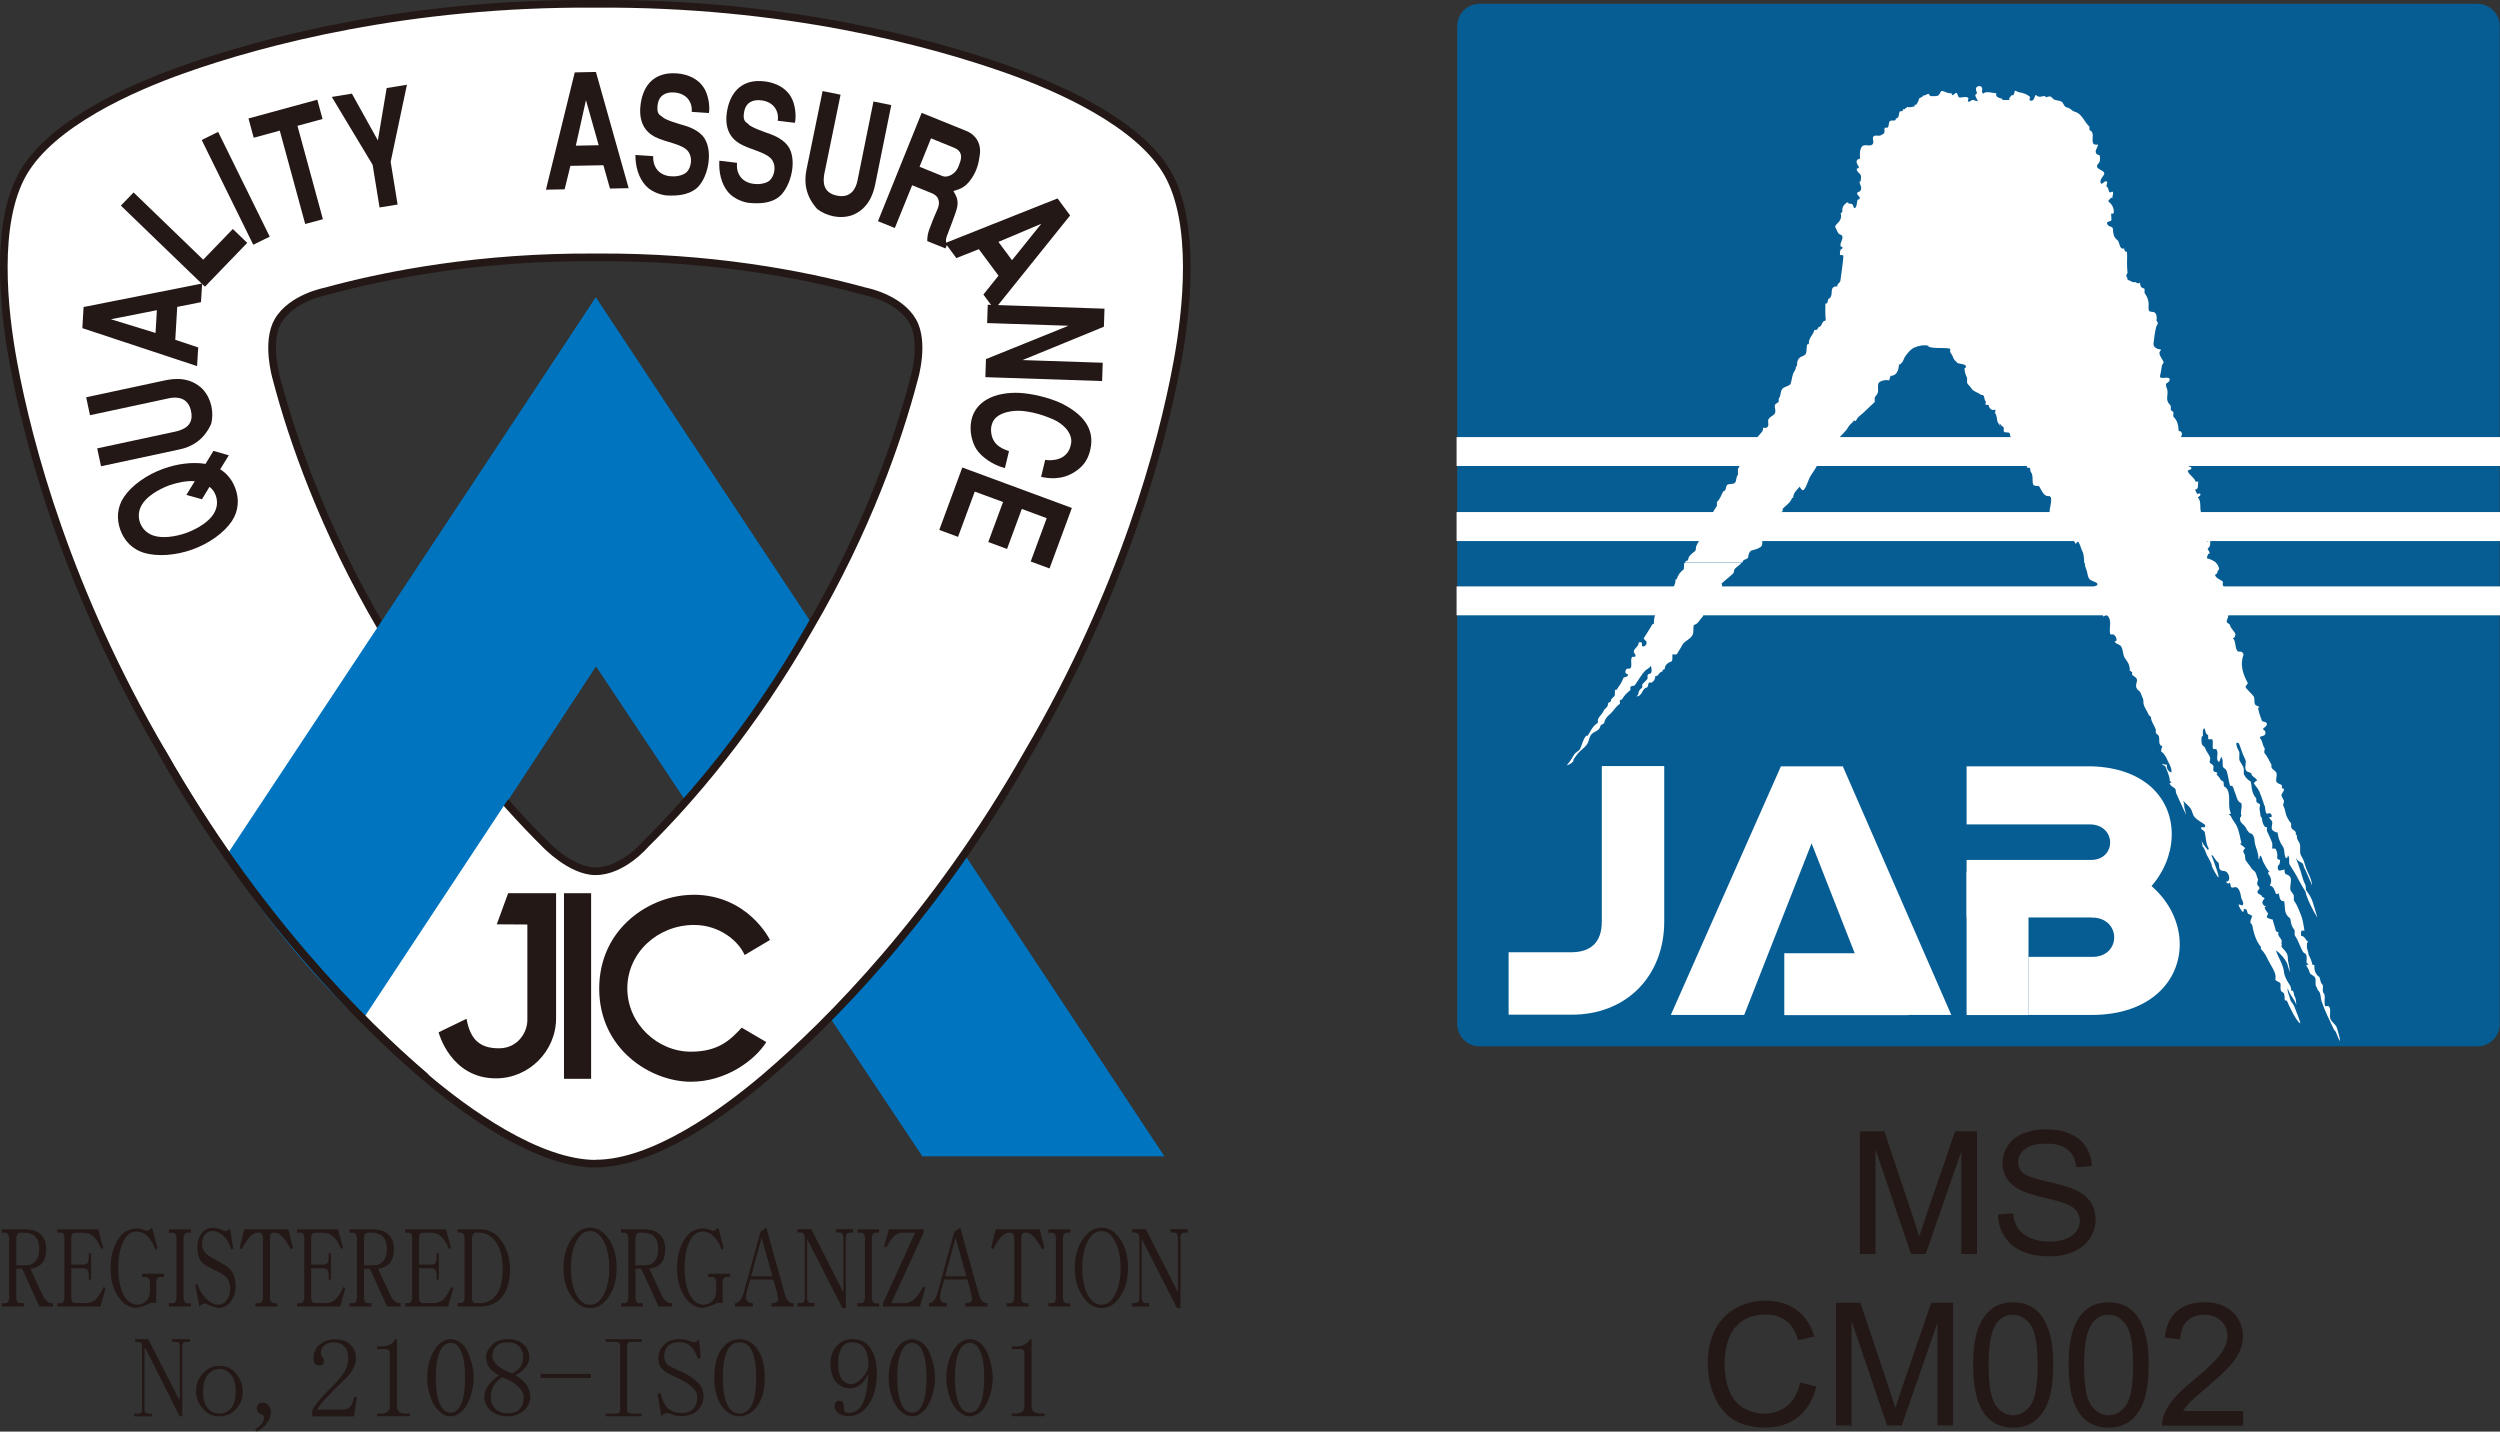 <?xml version="1.0" encoding="UTF-8"?><svg xmlns="http://www.w3.org/2000/svg" viewBox="0 0 281.12 160.98"><rect x="0" y="0" width="281.12" height="160.98" fill="#333333" stroke="none"/><defs><style>.cls-1,.cls-2{fill:#fff;}.cls-3{fill:none;}.cls-3,.cls-2{stroke:#231815;stroke-linecap:round;stroke-linejoin:round;stroke-width:.86px;}.cls-4{fill:#0074be;}.cls-5{fill:#065d94;}.cls-6{fill:#231815;}</style></defs><g><g><g><path class="cls-4" d="m67.01,33.43l-41.61,63.23c4.85,6.96,9.49,12.94,15.38,18.33l26.23-40.07,36.71,55.11h27.22l-63.93-96.59Z"/><g><path class="cls-6" d="m3.6,142.14c-.19.1-.48.14-.88.14h-.88v-3.11c0-.15.04-.28.12-.39.08-.11.19-.17.32-.17h.39c1.16,0,1.74.61,1.74,1.83,0,.85-.28,1.41-.8,1.7Zm2.35,4.4c-.23,0-.4-.03-.48-.1-.29-.15-.53-.47-.75-.95l-1.3-2.83c1.18-.14,1.78-.87,1.78-2.17,0-1.51-.84-2.26-2.5-2.26H.21v.38h.41c.21,0,.35.19.41.56v6.8c-.03.16-.06.3-.12.43-.09.1-.19.14-.29.14H.21v.38h2.47v-.38h-.41c-.13,0-.24-.05-.32-.16-.08-.11-.12-.25-.12-.41v-3.31h.66l1.94,4.25h1.52v-.38Z"/><path class="cls-6" d="m11.87,144.89c-.11.34-.3,1.01-.57,2.03h-4.84v-.38h.37c.11,0,.2-.05.29-.14.06-.12.1-.26.12-.43v-6.8c0-.19-.03-.33-.1-.42-.09-.09-.16-.13-.22-.13h-.47v-.38h4.59l.57,2.08-.22.13c-.49-1.22-1.13-1.83-1.9-1.83h-1.11c-.12,0-.2.05-.26.15-.06.1-.1.23-.1.41v3.02h1.4c.13,0,.27-.05.41-.14.1-.15.15-.32.15-.51v-.62h.26v2.96h-.26v-.57c0-.25-.05-.44-.15-.56-.14-.1-.28-.15-.41-.15h-1.4v3.35c0,.17.04.31.12.41.08.1.18.16.3.16h1.32c.29,0,.61-.12.96-.37.2-.22.4-.48.6-.8.07-.15.19-.37.35-.67l.18.19Z"/><path class="cls-6" d="m18.43,143.59h-.44c-.12,0-.21.05-.29.14-.09.1-.13.24-.13.42v2.35h-.57c-.06.04-.28.13-.65.28-.36.15-.72.24-1.09.29-.73-.03-1.37-.42-1.9-1.17-.61-.86-.92-1.95-.92-3.26s.27-2.32.8-3.21c.51-.86,1.24-1.29,2.19-1.29.22,0,.46.05.7.15.25.09.37.13.38.13.08,0,.28-.12.59-.37l.61,2.3-.22.2c-.2-.57-.46-1.02-.76-1.37-.43-.47-.89-.7-1.37-.7-.58,0-1.05.31-1.39.93-.44.79-.67,1.84-.67,3.15s.22,2.41.67,3.16c.38.65.87.98,1.46.99.38,0,.7-.12.98-.38.27-.26.42-.59.45-.99v-1.17c0-.17-.05-.31-.13-.41-.07-.11-.17-.16-.29-.16h-.47v-.37h2.47v.37Z"/><path class="cls-6" d="m21.46,146.92h-2.47v-.38h.44c.11,0,.2-.05.29-.14.06-.12.11-.26.12-.43v-6.8c-.02-.19-.06-.33-.12-.42-.09-.09-.19-.13-.29-.13h-.44v-.38h2.47v.38h-.41c-.11,0-.2.05-.29.15-.08.09-.12.23-.12.41v6.8c0,.17.04.31.12.41.08.1.18.16.29.16h.41v.38Z"/><path class="cls-6" d="m26.52,144.6c-.03.69-.21,1.27-.57,1.74-.34.46-.79.71-1.33.75-.2-.03-.5-.11-.9-.24-.39-.18-.62-.28-.71-.28-.2,0-.4.13-.58.38l-.47-2.45.23-.19c.13.57.43,1.11.9,1.62.46.51.94.77,1.44.79.28,0,.56-.11.82-.34.34-.35.52-.86.54-1.5-.02-.74-.33-1.29-.96-1.65-.4-.2-1-.51-1.81-.94-.61-.34-.92-1.01-.92-2.02,0-.72.19-1.28.57-1.69.32-.35.71-.52,1.17-.52.31,0,.59.06.86.18.29.13.46.19.53.19.19,0,.36-.1.54-.29l.35,2.26-.2.14c-.13-.47-.34-.89-.63-1.27-.44-.57-.95-.85-1.53-.85-.26,0-.49.09-.7.28-.29.27-.44.68-.44,1.22,0,.59.32,1.06.97,1.42.48.26,1.07.61,1.78,1.04.66.4,1,1.14,1.02,2.21Z"/><path class="cls-6" d="m32.95,140.34l-.25.15c-.66-1.25-1.23-1.88-1.74-1.88h-.18c-.28,0-.42.19-.42.56v6.8c0,.17.04.31.12.41.09.1.19.16.3.16h.4v.38h-2.47v-.38h.45c.11,0,.2-.05.28-.14.06-.12.11-.26.13-.43v-6.8c-.02-.16-.06-.29-.1-.38-.08-.12-.19-.18-.32-.18h-.19c-.55,0-1.14.63-1.78,1.88l-.22-.15.51-2.11h4.95l.53,2.11Z"/><path class="cls-6" d="m38.83,144.89c-.11.34-.3,1.01-.57,2.03h-4.84v-.38h.38c.1,0,.2-.05.29-.14.06-.12.1-.26.12-.43v-6.8c0-.19-.03-.33-.1-.42-.09-.09-.16-.13-.22-.13h-.48v-.38h4.59l.57,2.08-.22.13c-.49-1.22-1.13-1.83-1.9-1.83h-1.11c-.11,0-.2.05-.25.15-.07.1-.1.23-.1.41v3.02h1.4c.14,0,.28-.05.41-.14.1-.15.16-.32.16-.51v-.62h.26v2.96h-.26v-.57c0-.25-.05-.44-.16-.56-.14-.1-.28-.15-.41-.15h-1.4v3.35c0,.17.04.31.12.41.08.1.18.16.3.16h1.32c.29,0,.61-.12.96-.37.2-.22.4-.48.6-.8.07-.15.19-.37.35-.67l.19.19Z"/><path class="cls-6" d="m42.7,142.14c-.19.1-.48.14-.88.14h-.89v-3.11c0-.15.04-.28.12-.39.08-.11.19-.17.32-.17h.39c1.16,0,1.74.61,1.74,1.83,0,.85-.27,1.41-.8,1.7Zm2.35,4.4c-.24,0-.4-.03-.48-.1-.29-.15-.54-.47-.75-.95l-1.31-2.83c1.18-.14,1.78-.87,1.78-2.17,0-1.51-.84-2.26-2.51-2.26h-2.47v.38h.41c.21,0,.35.19.41.56v6.8c-.03.16-.06.3-.12.43-.09.1-.18.14-.29.14h-.41v.38h2.47v-.38h-.41c-.13,0-.23-.05-.32-.16-.08-.11-.12-.25-.12-.41v-3.31h.66l1.94,4.25h1.53v-.38Z"/><path class="cls-6" d="m50.96,144.89c-.1.34-.3,1.01-.57,2.03h-4.84v-.38h.38c.1,0,.2-.05.29-.14.06-.12.1-.26.12-.43v-6.8c0-.19-.03-.33-.1-.42-.09-.09-.16-.13-.22-.13h-.47v-.38h4.59l.57,2.08-.22.13c-.49-1.22-1.13-1.83-1.9-1.83h-1.11c-.11,0-.2.05-.26.15-.06.1-.1.23-.1.41v3.02h1.4c.14,0,.27-.05.41-.14.1-.15.16-.32.16-.51v-.62h.26v2.96h-.26v-.57c0-.25-.05-.44-.16-.56-.14-.1-.28-.15-.41-.15h-1.4v3.35c0,.17.04.31.12.41.08.1.18.16.3.16h1.32c.29,0,.61-.12.96-.37.2-.22.4-.48.6-.8.07-.15.19-.37.35-.67l.18.19Z"/><path class="cls-6" d="m55.36,146.07c-.4.31-.85.47-1.37.47h-.51c-.11,0-.21-.05-.29-.16-.08-.1-.12-.24-.12-.41v-6.7c0-.18.04-.33.11-.46.08-.13.18-.2.3-.2h.51c.44,0,.86.17,1.27.51.85.7,1.27,1.9,1.27,3.59s-.39,2.73-1.17,3.36Zm1.11-6.42c-.63-.95-1.46-1.42-2.48-1.42h-2.53v.38h.37c.1,0,.2.06.29.18.08.12.12.28.12.47v6.7c0,.16-.04.3-.12.43-.1.1-.2.14-.29.14h-.37v.38h2.53c1.11,0,1.95-.39,2.54-1.18.55-.73.82-1.72.82-2.98,0-1.19-.29-2.22-.88-3.11Z"/><path class="cls-6" d="m67.99,145.36c-.4.9-.94,1.36-1.62,1.36s-1.19-.4-1.6-1.19c-.38-.76-.57-1.75-.57-2.97,0-1.1.17-2.03.52-2.79.4-.9.94-1.34,1.65-1.34.63,0,1.15.41,1.55,1.22.4.82.59,1.79.59,2.92s-.17,2-.52,2.8Zm.49-6c-.57-.87-1.28-1.31-2.11-1.31s-1.54.44-2.13,1.32c-.59.88-.88,1.94-.88,3.19s.29,2.33.88,3.21c.59.88,1.3,1.32,2.13,1.32s1.53-.44,2.11-1.31c.57-.87.86-1.94.86-3.22s-.29-2.34-.86-3.21Z"/><path class="cls-6" d="m73.21,142.14c-.19.1-.48.14-.88.14h-.88v-3.11c0-.15.04-.28.12-.39.08-.11.18-.17.31-.17h.39c1.16,0,1.74.61,1.74,1.83,0,.85-.27,1.41-.8,1.7Zm2.35,4.4c-.24,0-.4-.03-.48-.1-.29-.15-.53-.47-.75-.95l-1.31-2.83c1.19-.14,1.78-.87,1.78-2.17,0-1.51-.83-2.26-2.5-2.26h-2.47v.38h.41c.21,0,.35.19.41.56v6.8c-.02.16-.06.3-.12.43-.09.1-.19.14-.29.14h-.41v.38h2.47v-.38h-.41c-.13,0-.24-.05-.31-.16-.08-.11-.12-.25-.12-.41v-3.31h.65l1.94,4.25h1.53v-.38Z"/><path class="cls-6" d="m82.12,143.59h-.43c-.12,0-.21.05-.3.14-.09.1-.13.24-.13.42v2.35h-.57c-.06.04-.28.13-.65.28-.36.15-.72.24-1.09.29-.73-.03-1.37-.42-1.9-1.17-.61-.86-.92-1.95-.92-3.26s.27-2.32.8-3.21c.51-.86,1.24-1.29,2.19-1.29.23,0,.46.05.7.15.24.09.37.13.37.13.08,0,.28-.12.59-.37l.6,2.3-.22.2c-.2-.57-.45-1.02-.76-1.37-.43-.47-.88-.7-1.37-.7-.58,0-1.05.31-1.39.93-.44.79-.66,1.84-.66,3.15s.22,2.41.66,3.16c.38.65.87.98,1.46.99.38,0,.71-.12.98-.38.27-.26.42-.59.45-.99v-1.17c0-.17-.04-.31-.13-.41-.07-.11-.17-.16-.29-.16h-.47v-.37h2.47v.37Z"/><path class="cls-6" d="m84.46,143.51l1.18-4.33,1.22,4.33h-2.4Zm4.78,3.03h-.07c-.42,0-.72-.33-.91-.99l-2.09-7.5-.66.47-1.88,6.84c-.1.37-.25.67-.44.9-.16.19-.34.28-.54.28v.38h2v-.38c-.5-.02-.75-.24-.75-.66,0-.27.04-.54.12-.81l.35-1.19h2.59l.33,1.15c.11.41.18.75.22,1.03-.02.32-.24.47-.67.47h-.1v.38h2.51v-.38Z"/><path class="cls-6" d="m95.93,138.61h-.41c-.15,0-.26.06-.32.18-.06.09-.09.21-.09.38v7.92h-.39l-3.96-7.78v6.65c0,.16.04.3.12.41.08.1.18.16.29.16h.41v.38h-1.9v-.38h.41c.09,0,.18-.05.29-.14.08-.12.12-.26.12-.43v-6.8c0-.14-.03-.27-.1-.38-.09-.12-.2-.18-.31-.18h-.41v-.38h1.55l3.61,7.11v-6.17c-.02-.14-.04-.27-.08-.38-.09-.12-.21-.18-.35-.18h-.41v-.38h1.94v.38Z"/><path class="cls-6" d="m98.86,146.92h-2.44v-.38h.43c.11,0,.2-.05.29-.14.06-.12.1-.26.12-.43v-6.8c-.02-.19-.05-.33-.12-.42-.09-.09-.18-.13-.29-.13h-.43v-.38h2.44v.38h-.41c-.11,0-.2.05-.29.15-.08.09-.12.23-.12.41v6.8c0,.17.04.31.12.41.08.1.17.16.29.16h.41v.38Z"/><path class="cls-6" d="m104.05,144.8l-.61,2.12h-4.14v-.38l3.6-7.93h-1.39c-.44,0-.83.2-1.17.6-.18.19-.41.55-.69,1.09l-.23-.19.54-1.88h3.9v.39l-3.64,7.92h1.49c.8,0,1.5-.63,2.09-1.88l.25.13Z"/><path class="cls-6" d="m106.27,143.51l1.18-4.33,1.22,4.33h-2.4Zm4.78,3.03h-.07c-.42,0-.72-.33-.91-.99l-2.09-7.5-.67.47-1.88,6.84c-.1.37-.25.67-.43.9-.16.19-.34.28-.54.28v.38h2v-.38c-.5-.02-.75-.24-.75-.66,0-.27.04-.54.12-.81l.35-1.19h2.59l.33,1.15c.11.41.18.75.22,1.03-.02.32-.24.47-.67.47h-.1v.38h2.5v-.38Z"/><path class="cls-6" d="m117.43,140.34l-.25.15c-.65-1.25-1.24-1.88-1.74-1.88h-.18c-.28,0-.42.19-.42.56v6.8c0,.17.04.31.12.41.09.1.19.16.3.16h.4v.38h-2.47v-.38h.45c.11,0,.2-.05.28-.14.06-.12.11-.26.13-.43v-6.8c-.02-.16-.06-.29-.1-.38-.08-.12-.19-.18-.31-.18h-.19c-.55,0-1.14.63-1.78,1.88l-.22-.15.51-2.11h4.95l.53,2.11Z"/><path class="cls-6" d="m120.35,146.92h-2.47v-.38h.44c.1,0,.2-.05.29-.14.06-.12.11-.26.12-.43v-6.8c-.01-.19-.05-.33-.12-.42-.09-.09-.19-.13-.29-.13h-.44v-.38h2.47v.38h-.41c-.1,0-.2.05-.29.15-.08.09-.12.23-.12.41v6.8c0,.17.04.31.12.41.08.1.17.16.29.16h.41v.38Z"/><path class="cls-6" d="m125.49,145.36c-.4.9-.94,1.36-1.62,1.36s-1.19-.4-1.6-1.19c-.38-.76-.57-1.75-.57-2.97,0-1.1.17-2.03.52-2.79.4-.9.95-1.34,1.65-1.34.63,0,1.14.41,1.55,1.22.4.82.59,1.79.59,2.92s-.17,2-.52,2.8Zm.49-6c-.58-.87-1.28-1.31-2.11-1.31s-1.54.44-2.13,1.32c-.59.88-.89,1.94-.89,3.19s.3,2.33.89,3.21c.59.88,1.3,1.32,2.13,1.32s1.53-.44,2.11-1.31c.57-.87.86-1.94.86-3.22s-.29-2.34-.86-3.21Z"/><path class="cls-6" d="m133.56,138.61h-.41c-.15,0-.26.06-.33.18-.06.09-.08.21-.08.38v7.92h-.39l-3.96-7.78v6.65c0,.16.04.3.12.41.08.1.18.16.29.16h.41v.38h-1.91v-.38h.41c.09,0,.18-.05.29-.14.08-.12.12-.26.12-.43v-6.8c0-.14-.03-.27-.1-.38-.1-.12-.2-.18-.31-.18h-.41v-.38h1.55l3.61,7.11v-6.17c-.02-.14-.04-.27-.08-.38-.09-.12-.21-.18-.35-.18h-.41v-.38h1.94v.38Z"/></g><path class="cls-2" d="m67,130.86c-6.48,0-14.54-5.8-19.15-9.72-7.2-6.14-19.19-18.17-29.58-36.48C7.61,66.5,3.22,50.08,1.5,40.77c-1.1-5.95-2.13-15.71,1.11-21.32,3.24-5.61,12.23-9.59,17.93-11.61C29.46,4.66,45.91.28,66.96.43c21.05-.15,37.45,4.23,46.38,7.4,5.7,2.02,14.69,6,17.93,11.61,3.24,5.61,2.21,15.37,1.11,21.32-1.71,9.31-6.11,25.72-16.77,43.88-10.39,18.31-22.34,30.34-29.54,36.48-4.6,3.93-12.58,9.72-19.07,9.72Zm-.03-101.92h0c-12.83-.09-23.4,1.91-30.33,3.82,0,0-3.86.71-5.38,3.34-1.37,2.38-.2,6.37-.2,6.37,1.81,6.96,5.36,17.11,11.84,28.15h0c6.32,11.14,13.33,19.29,18.45,24.34,0,0,2.86,3.01,5.61,3.01,3.04,0,5.58-2.99,5.58-2.99,5.12-5.05,12.14-13.2,18.48-24.36h0c6.47-11.05,9.99-21.2,11.8-28.15,0,0,1.18-3.99-.2-6.37-1.52-2.63-5.35-3.34-5.35-3.34-6.92-1.91-17.48-3.92-30.31-3.82h0Z"/><path class="cls-4" d="m67.01,33.43l-41.48,62.68c4.84,6.97,10.63,13.62,15.29,18.49l26.19-39.68v-41.49Z"/><g><path class="cls-6" d="m55.78,121.26c3.68,0,6.75-3.04,6.75-6.76v-14.06h-5.39l-1.28,3.5,3.44.02v10.76c0,1.36-1.07,3.16-3.19,3.16s-3.22-.94-3.65-3.32l-3.14,1.52s1.32,5.18,6.45,5.18Z"/><rect class="cls-6" x="63.42" y="100.44" width="3.05" height="20.87"/><path class="cls-6" d="m77.95,100.62c-4.78,0-10.57,3.7-10.57,10.55s5.82,10.47,10.31,10.47c3.96,0,7.21-2.43,8.48-4.46l-2.77-1.62c-1.28,1.39-2.63,2.7-5.72,2.7-3.74,0-7.14-3.13-7.14-7.12s3.4-7.13,7.51-7.13c2.86,0,5,1.81,5.68,3.38l2.85-1.69s-2.43-5.09-8.64-5.09Z"/></g><path class="cls-6" d="m23.56,54.74c.34.26.56.6.7.97.22.62.21,1.33-.21,2.03-.52.89-1.75,1.68-3.08,2.18-1.34.47-2.79.64-3.76.29-.77-.28-1.23-.81-1.46-1.43-.22-.62-.21-1.33.21-2.03.52-.89,1.75-1.68,3.08-2.18.97-.33,1.99-.53,2.86-.46l-.94,1.54,1.75.49.85-1.4Zm-.47-2.58c-1.4-.23-3.13-.03-4.72.55-1.87.67-3.54,1.86-4.43,3.17-.79,1.17-.84,2.5-.41,3.7.43,1.2,1.32,2.18,2.67,2.59,1.52.44,3.57.29,5.43-.38,1.87-.67,3.54-1.86,4.43-3.17.78-1.17.85-2.49.41-3.69-.32-.88-.88-1.64-1.71-2.16l.97-1.57-1.73-.5-.9,1.48Z"/><path class="cls-6" d="m9.7,44.67l8.86-1.9c1.13-.24,2.86-.39,4.25,1.01.48.53.81,1.2.96,1.89.15.69.13,1.39-.02,1.98-.83,1.88-2.26,2.61-3.53,2.88l-8.86,1.9-.43-2.01,8.89-1.91c.8-.2,2.02-.66,1.66-2.29-.34-1.6-1.65-1.61-2.46-1.44l-8.9,1.91-.43-2.01Z"/><path class="cls-6" d="m12.47,35.9l5.17-1.02-.15,2.56-5.02-1.54Zm-3.07-1.37l-.14,2.37,12.9,4.27.13-2.1-2.58-.86.22-3.7,2.67-.53.13-2.1-13.31,2.64Z"/><path class="cls-6" d="m15.02,21.64l7.83,7.56,3.33-3.45,1.62,1.56-4.76,4.93-9.45-9.12,1.43-1.48Z"/><path class="cls-6" d="m30.33,26.61l-1.85.91-5.8-11.78,1.85-.91,5.8,11.78Z"/><path class="cls-6" d="m35.68,11.21l.59,2.17-2.82.77,2.86,10.5-1.99.54-2.86-10.5-2.93.8-.59-2.17,7.74-2.11Z"/><path class="cls-6" d="m45.76,9.52l-1.83,8.68.78,4.8-2.03.33-.78-4.8-4.59-7.63,2.26-.37,2.92,5.26.99-5.89,2.28-.37Z"/><path class="cls-6" d="m65.89,11.26l1.43,5.07-2.57.05,1.14-5.12Zm1.12-3.17l-2.38.05-3.24,13.19,2.1-.04.65-2.64,3.71-.07.74,2.62,2.1-.04-3.68-13.07Z"/><path class="cls-6" d="m77.78,12.6c.1-1.06-.51-2.07-1.92-2.2-1-.08-1.77.32-1.91,1.39-.11.9.11,1.09.54,1.35.21.34,2.08.86,2.46.97.54.16,1.7.56,2.27,1.45,1.05,1.66.31,4.73-1.01,5.71-.9.66-2.07.77-3.19.71-.51-.01-1.7-.33-2.39-1.08-.84-.9-1.19-2.23-1.18-3.47l2,.13c-.02.34.02.88.34,1.38.41.64,1.14.89,1.83.89.69.03,1.35-.2,1.63-.51.47-.51.64-1.53.19-2.21-.6-.94-2.57-1.07-3.82-1.73-1.05-.56-1.88-1.64-1.57-3.75.3-2.07,1.55-3.54,3.99-3.38.53.03,2.39.21,3.26,1.89.46.91.52,2.15.41,2.57l-1.93-.13Z"/><path class="cls-6" d="m87.46,13.59c.15-1.05-.4-2.1-1.8-2.3-.99-.14-1.79.22-1.98,1.28-.16.89.05,1.09.47,1.38.19.35,2.03.97,2.4,1.1.53.19,1.66.66,2.19,1.57.95,1.71.05,4.74-1.32,5.65-.93.61-2.11.65-3.22.54-.5-.04-1.68-.42-2.33-1.21-.79-.95-1.06-2.29-.98-3.53l1.99.24c-.04.34-.03.89.26,1.39.38.66,1.09.95,1.78.99.68.06,1.36-.13,1.65-.42.5-.48.72-1.49.31-2.19-.55-.97-2.51-1.21-3.72-1.94-1.02-.61-1.78-1.74-1.37-3.83.41-2.05,1.74-3.46,4.17-3.16.53.06,2.38.34,3.15,2.07.41.94.4,2.17.27,2.59l-1.92-.23Z"/><path class="cls-6" d="m100.22,11.83l-1.8,8.88c-.23,1.13-.78,2.78-2.6,3.49-.68.23-1.43.26-2.11.12s-1.33-.44-1.81-.81c-1.38-1.52-1.48-3.12-1.22-4.39l1.82-8.88,2.02.41-1.83,8.91c-.14.82-.21,2.11,1.43,2.44,1.6.33,2.14-.87,2.3-1.68l1.8-8.91,2,.41Z"/><path class="cls-6" d="m104.7,15.56l2.58,1.05c.85.35.96.97.6,1.84-.37,1.25-1.42,1.54-1.87,1.36l-2.61-1.06,1.29-3.19Zm-5.98,9.31l1.9.77,1.95-4.81,2.24.91c.66.27.96.85.65,1.68-.39.87-.78,1.84-.99,2.45-.14.41-.21.81-.2,1.24l2.05.83.18-.45c-.13-.25-.23-.46.05-1.15.24-.62.86-2.24,1.01-2.76.35-1.14-.15-1.69-.35-2.1.82-.23,1.38-.45,2.04-1.41.66-.96.82-1.9.9-2.49.27-1.43-.45-2.38-1.35-2.8l-5.16-2.09-4.91,12.17Z"/><path class="cls-6" d="m117.1,25.15l-3.3,4.11-1.53-2.06,4.83-2.04Zm3.23-.93l-1.41-1.91-12.63,5.02,1.25,1.69,2.53-1,2.21,2.98-1.7,2.12,1.25,1.69,8.5-10.58Z"/><path class="cls-6" d="m124.13,36.74l-9.15,3.75,9.02.3-.07,2.06-13.13-.44.07-2.03,9.28-3.75-9.15-.3.07-2.06,13.13.44-.07,2.03Z"/><path class="cls-6" d="m112.97,52.63c-1.29-.33-2.63-1.24-3.2-2.16-.45-.72-.79-1.96-.55-3.17.44-2.18,2.62-3.25,5.45-3.12.62.04,1.44.15,2.29.36.86.21,1.72.49,2.4.82,2.25,1.12,3.84,2.74,3.23,5.26-.17.69-.51,1.64-1.63,2.37-1.58,1.1-3.24.77-3.89.63l.46-1.91c.73.12,2.64.1,2.92-1.89.13-.93-.56-1.84-1.56-2.43-.42-.24-1.23-.58-2.13-.84-.9-.25-1.9-.42-2.75-.34-1,.1-1.67.4-2.09.82-.2.22-.33.46-.4.74-.08.26-.1.57-.06.88.17,1.51,1.45,1.87,2,2.08l-.46,1.91Z"/><path class="cls-6" d="m118.01,63.92l-2.11-.78,1.8-4.87-2.8-1.04-1.66,4.5-2.11-.78,1.66-4.5-3.18-1.17-1.88,5.09-2.11-.78,2.59-7.02,12.32,4.55-2.51,6.8Z"/></g><path class="cls-3" d="m47.79,121.04c-7.21-6.14-19.19-18.17-29.59-36.48"/></g><g><path class="cls-6" d="m20.11,157.33h.1v-6.03c0-.27-.15-.41-.46-.41h-.41v-.3h2.03v.3h-.41c-.3,0-.46.14-.46.41v7.96h-.3l-3.85-7.65h-.1v6.94c0,.27.15.41.46.41h.41v.3h-2.03v-.3h.41c.3,0,.46-.13.46-.41v-7.25c0-.27-.15-.41-.46-.41h-.3v-.3h1.47l3.45,6.74Z"/><path class="cls-6" d="m26.34,154.24c.64.64.96,1.37.96,2.18,0,.88-.3,1.61-.91,2.18-.44.44-1.01.66-1.72.66s-1.23-.22-1.67-.66c-.64-.61-.96-1.33-.96-2.18s.3-1.52.91-2.13c.47-.47,1.05-.71,1.72-.71s1.23.22,1.67.66Zm-2.84.2c-.44.41-.66,1.08-.66,2.03s.22,1.62.66,2.03c.3.3.69.46,1.17.46s.86-.15,1.17-.46c.44-.41.66-1.08.66-2.03s-.22-1.62-.66-2.03c-.34-.34-.73-.51-1.17-.51s-.83.17-1.17.51Z"/><path class="cls-6" d="m28.88,158.34c0-.17.07-.32.2-.46.1-.1.27-.15.51-.15.2,0,.39.08.56.25.2.2.3.46.3.76,0,.61-.24,1.15-.71,1.62-.24.24-.52.44-.86.61l-.2-.25c.68-.41,1.01-.85,1.01-1.32,0-.17-.1-.29-.3-.35-.34-.13-.51-.37-.51-.71Z"/><path class="cls-6" d="m39.17,152.82c0-.68-.17-1.17-.51-1.47-.27-.27-.64-.41-1.11-.41s-.86.14-1.17.41c-.2.2-.3.46-.3.76,0,.2.07.37.2.51.1.1.15.24.15.41,0,.34-.17.51-.51.51-.2,0-.35-.05-.46-.15-.14-.13-.2-.34-.2-.61,0-.61.18-1.1.56-1.47.51-.47,1.11-.71,1.82-.71.78,0,1.37.2,1.77.61s.61.91.61,1.52c0,.78-.39,1.54-1.17,2.28-1.96,1.89-3.02,3.06-3.19,3.5h2.99c.61,0,1-.47,1.17-1.42h.3l-.3,2.18h-4.71v-.66c.3-.64,1.1-1.59,2.38-2.84,1.11-1.08,1.67-2.06,1.67-2.94Z"/><path class="cls-6" d="m44.64,150.59v7.55c0,.54.32.81.96.81h.51v.3h-3.7v-.3h.46c.64,0,.96-.27.96-.81v-5.98c0-.3-.17-.46-.51-.46h-.91v-.3h.46c.78,0,1.3-.27,1.57-.81h.2Z"/><path class="cls-6" d="m52.8,157.33c-.24.61-.51,1.05-.81,1.32-.41.41-.85.61-1.32.61s-.91-.2-1.32-.61c-.34-.3-.63-.74-.86-1.32-.3-.78-.46-1.59-.46-2.43s.15-1.64.46-2.38c.24-.57.52-1.03.86-1.37.41-.37.84-.56,1.32-.56s.91.19,1.32.56c.34.34.61.79.81,1.37.3.85.46,1.64.46,2.38,0,.81-.15,1.62-.46,2.43Zm-1.37-6.03c-.24-.2-.49-.3-.76-.3s-.52.1-.76.3c-.61.61-.91,1.81-.91,3.6s.3,3.04.91,3.65c.24.2.49.3.76.3s.52-.1.76-.3c.57-.57.86-1.79.86-3.65s-.29-3.02-.86-3.6Z"/><path class="cls-6" d="m59.64,157.03c0,.58-.22,1.08-.66,1.52-.51.47-1.15.71-1.93.71s-1.4-.22-1.88-.66c-.47-.44-.71-.93-.71-1.47,0-.91.56-1.74,1.67-2.48-.98-.51-1.47-1.18-1.47-2.03,0-.51.24-.98.71-1.42.41-.41,1-.61,1.77-.61s1.35.22,1.82.66c.37.37.56.83.56,1.37,0,.78-.52,1.45-1.57,2.03,1.11.64,1.67,1.44,1.67,2.38Zm-4.46.1c0,.54.18.98.56,1.32.3.3.74.46,1.32.46.61,0,1.05-.13,1.32-.41.34-.3.51-.78.51-1.42,0-.37-.19-.74-.56-1.11-.44-.44-1.06-.81-1.88-1.11-.85.58-1.27,1.34-1.27,2.28Zm3.65-4.46c0-.57-.17-1.01-.51-1.32-.27-.27-.66-.41-1.17-.41-.61,0-1.05.14-1.32.41-.3.3-.46.71-.46,1.22,0,.3.18.63.56.96.37.34.93.64,1.67.91.81-.41,1.22-1,1.22-1.77Z"/><path class="cls-6" d="m60.81,154.95v-.46h5.63v.46h-5.63Z"/><path class="cls-6" d="m68.1,150.89v-.3h4.05v.3h-1.17c-.3,0-.46.14-.46.41v7.25c0,.27.15.41.46.41h1.17v.3h-4.05v-.3h1.17c.3,0,.46-.13.46-.41v-7.25c0-.27-.15-.41-.46-.41h-1.17Z"/><path class="cls-6" d="m77.94,156.11c-.47-.47-1.06-.86-1.77-1.17s-1.23-.59-1.57-.86c-.37-.3-.56-.76-.56-1.37,0-.57.22-1.08.66-1.52.41-.41,1-.61,1.77-.61.37,0,.71.07,1.01.2.24.1.44.15.61.15s.34-.12.51-.35l.2,2.08-.3.15c-.27-.71-.54-1.18-.81-1.42-.34-.3-.78-.46-1.32-.46s-.93.12-1.17.35c-.34.3-.51.71-.51,1.22,0,.47.17.83.51,1.06.17.1.62.32,1.37.66.84.37,1.5.81,1.98,1.32.37.41.56.9.56,1.47,0,.61-.22,1.13-.66,1.57s-1.05.66-1.82.66c-.41,0-.76-.07-1.06-.2-.24-.1-.42-.15-.56-.15-.2,0-.42.12-.66.35l-.41-2.48.3-.15c.27.91.54,1.49.81,1.72.41.37.95.56,1.62.56.54,0,.95-.13,1.22-.41.34-.3.51-.79.51-1.47,0-.3-.15-.61-.46-.91Z"/><path class="cls-6" d="m84.68,151.15c.88.78,1.32,2.03,1.32,3.75s-.44,2.97-1.32,3.75c-.47.41-.98.61-1.52.61s-1.05-.2-1.52-.61c-.88-.78-1.32-2.03-1.32-3.75s.42-2.96,1.27-3.7c.44-.41.96-.61,1.57-.61s1.11.19,1.52.56Zm-2.43.1c-.64.54-.96,1.76-.96,3.65s.32,3.16.96,3.7c.27.24.57.35.91.35s.64-.12.91-.35c.64-.54.96-1.77.96-3.7s-.32-3.11-.96-3.65c-.24-.2-.54-.3-.91-.3s-.68.1-.91.3Z"/><path class="cls-6" d="m97.09,155.4c-.44.47-.95.71-1.52.71s-1.06-.2-1.47-.61c-.47-.47-.71-1.2-.71-2.18,0-.91.29-1.62.86-2.13.44-.41.96-.61,1.57-.61.74,0,1.33.22,1.77.66.68.71,1.01,1.77,1.01,3.19,0,1.76-.44,3.09-1.32,4-.54.54-1.15.81-1.82.81-.54,0-.96-.13-1.27-.41-.24-.24-.35-.47-.35-.71,0-.2.07-.37.2-.51.07-.07.18-.1.35-.1.13,0,.25.05.35.15s.15.3.15.61c0,.24.05.41.15.51.07.07.22.1.46.1.44,0,.83-.18,1.17-.56.57-.64.89-1.93.96-3.85-.14.34-.32.64-.56.91Zm-2.18-4.16c-.44.41-.66,1.08-.66,2.03s.17,1.59.51,1.93c.3.3.61.46.91.46.37,0,.76-.2,1.17-.61.54-.54.81-1.05.81-1.52,0-1.05-.22-1.77-.66-2.18-.27-.27-.66-.41-1.17-.41-.41,0-.71.1-.91.3Z"/><path class="cls-6" d="m104.69,157.33c-.24.61-.51,1.05-.81,1.32-.41.41-.85.61-1.32.61s-.91-.2-1.32-.61c-.34-.3-.63-.74-.86-1.32-.3-.78-.46-1.59-.46-2.43s.15-1.64.46-2.38c.24-.57.52-1.03.86-1.37.41-.37.84-.56,1.32-.56s.91.19,1.32.56c.34.34.61.79.81,1.37.3.85.46,1.64.46,2.38,0,.81-.15,1.62-.46,2.43Zm-1.37-6.03c-.24-.2-.49-.3-.76-.3s-.52.1-.76.3c-.61.61-.91,1.81-.91,3.6s.3,3.04.91,3.65c.24.2.49.3.76.3s.52-.1.76-.3c.57-.57.86-1.79.86-3.65s-.29-3.02-.86-3.6Z"/><path class="cls-6" d="m111.18,157.33c-.24.61-.51,1.05-.81,1.32-.41.41-.85.61-1.32.61s-.91-.2-1.32-.61c-.34-.3-.63-.74-.86-1.32-.3-.78-.46-1.59-.46-2.43s.15-1.64.46-2.38c.24-.57.52-1.03.86-1.37.41-.37.84-.56,1.32-.56s.91.19,1.32.56c.34.34.61.79.81,1.37.3.85.46,1.64.46,2.38,0,.81-.15,1.62-.46,2.43Zm-1.37-6.03c-.24-.2-.49-.3-.76-.3s-.52.1-.76.3c-.61.61-.91,1.81-.91,3.6s.3,3.04.91,3.65c.24.2.49.3.76.3s.52-.1.76-.3c.57-.57.86-1.79.86-3.65s-.29-3.02-.86-3.6Z"/><path class="cls-6" d="m116,150.59v7.55c0,.54.32.81.96.81h.51v.3h-3.7v-.3h.46c.64,0,.96-.27.96-.81v-5.98c0-.3-.17-.46-.51-.46h-.91v-.3h.46c.78,0,1.3-.27,1.57-.81h.2Z"/></g><g><path class="cls-1" d="m250.35,80.1c.05,1.03.7,1.74.89,2.81-.18-.39-.68-.65-.68-1.03.01-.76-.73-1.27-.55-1.89.1-.36.36.15.49.41"/><g><path class="cls-5" d="m166.37.43h112.21c1.39,0,2.51,1.12,2.51,2.51v112.21c0,1.39-1.12,2.51-2.51,2.51h-112.21c-1.39,0-2.51-1.13-2.51-2.51V2.94c0-1.39,1.13-2.51,2.51-2.51Z"/><path class="cls-1" d="m189.46,63.25s-.03.06-.05.08c-.13.2.06.59-.15.75-.38.3-.58.62-.72,1.06,0,.02-.08,0-.13,0,.04.51-.29.92-.42,1.39-.13.44-.66.66-.87,1.07-.13.26-.06.63-.28.84-.18.17-.39.31-.55.49-.3.33-.3.8-.32,1.23-.22-.02-.25.22-.33.33-.28.41-.49.83-.78,1.23-.11.14.24.31.28.44.05.2-.03.41-.22.5-.08.03-.24.08-.28-.06-.03-.12.03-.29-.03-.34-.06-.07-.23-.02-.35-.02.07.58-.9.76-.39,1.34.05.06.05.22,0,.26-.08.06-.28-.02-.33.04-.35.4.26,1.43-.54,1.31-.1-.01-.27.2-.22.45.04.16.39.15.26.35-.12.16-.47.15-.5.26-.16.51-.47.86-.74,1.3-.02.03-.17,0-.18.02-.06.18,0,.39-.04.58-.05.24-.32.32-.42.53-.03.06.01.18-.02.19-.14.07-.32.18-.32.24,0,.48-.35.49-.5.84-.15.35-.5.58-.63.94-.05.14.03.37-.04.41-.58.35-.78.91-1.11,1.42-.02.04-.15-.01-.19.03-.36.43-.44.97-.66,1.44-.11.25-.49.37-.66.64-.28.44-.51.86-.85,1.23.29-.07.54-.23.73-.45.04-.04-.01-.15.03-.2.16-.24.3-.44.47-.65.31-.4.76-.64,1.05-1.07.26-.38.2-.83.54-1.16.3-.29.79-.36.92-.75.03-.09.09-.19.1-.29.17.07.22-.16.37-.15.02-.43.35-.79.66-1.05.35-.29.58-.77,1.03-1.09.18-.13.01-.3.08-.44.04-.11.17-.04.2-.08.09-.14.2-.29.28-.4.18-.24.41-.46.67-.66.07-.05-.02-.29.05-.39.1-.15.37-.05.47-.18.42-.56.71-1.16,1.18-1.64.19-.19.51-.27.62-.56.09.27.13.55.05.8-.03.1-.23.1-.33.17-.18.13-.01.41-.12.55-.16.2-.36.37-.53.56-.09.1.05.38-.11.47-.27.13-.34.44-.38.69-.01.09-.13.15-.2.22.54.02.61-.58.94-.9.1-.09.23-.06.3-.14.12-.14.05-.38.17-.49.07-.06.25.02.34-.04.24-.16.38-.41.38-.72.16.05.29-.08.34-.16.11-.16.27-.34.47-.35-.07-.22.25-.23.25-.3,0-.38.31-.68.69-.8.24-.08.16-.52.16-.82.2,0,.48.06.56-.09.15-.32.38-.59.53-.92.23-.49.9-.65,1.17-1.15.18-.32.06-.71.14-1.08.02-.11.22-.12.31-.19.29-.22.4-.52.68-.79.15-.14.07-.33.01-.51.2.04.38-.11.59-.07-.03-.35.17-.6.42-.84.08-.08.03-.27.03-.42.08.01.19.02.21-.08.03-.12-.03-.26.03-.35.38-.56,1.12-.71.86-1.49.43-.39.89-.73,1.31-1.13.1-.09.06-.3.12-.41.18-.34.6-.46.81-.8h-6.44Z"/><path class="cls-1" d="m234.42,63.25c.02.27.06.53.17.75.16.34.11.73.32,1.05.2.32.65.3.92.55.03.03.03.15,0,.19-.1.1-.34.11-.32.22.08.44-.1.86.04,1.26.12-.09.18.11.3.08.06.41-.03.89.13,1.23.11.24.55.43.53.76.17-.13.36-.25.48-.11.53.57.15,1.33.29,2.03.04.17.28.02.4.1.24.16.38.46.29.72-.02.05-.24-.02-.15.12.16.26.58.22.74.56.15.3.15.64.25.95.11.39.46.65.58,1.04.07.24.15.47.08.67.13-.02.17.16.29.15,0,.12-.04.3.02.34.3.23.62.34.5.76-.07.25-.15.52,0,.74.05.08.02.07,0,.07.2.15.42.33.47.53.07.3.29.52.27.88-.03.52.41,1.01.62,1.53.03.07.23.15.23.24.03.53.37.87.53,1.33.05.13-.02.31.03.43.07.13.27.22.31.32.16.35-.12,1.06.41,1.16-.08.19-.13.39-.13.59,0,.08.14.1.19.16.21.24.37.48.48.75.19.47.54.9.49,1.46-.4-.09-.59-.51-.51-.88-.18.03-.35-.04-.52-.08.03.21.3.16.35.3.19.53.47,1.02.49,1.62,0,.04.14.07.19.15-.07.04-.13.09-.22.08.07.31.37.41.59.6.17.15.08.37.16.56,1.51,3.27,1.14,2.67.8,1.13.34,1.03,0-.2,0-.3.23.31.56.51.79.83.23.31.22.72.48,1.01.33.37.75.55,1.15.85.05.04.05.2,0,.26-.1.11-.35-.04-.39.04-.16.3.33.27.39.58.13.62.1,1.23.43,1.78.01.01-.02.24-.09.18-.19-.18-.75-.89-.76-1.23.02.07.2.78.15.81.27.27.35.69.5,1.01.09.2.27.43.34.63.07.18.22.35.21.57,0,.14.71,1.4.75,1.31.09-.24-.5-1.69-.58-1.96-.05-.2-.21-.37-.19-.6.31.22.38.6.71.85.23.18.02.6.26.84.17.19.45.09.63.2.34.19.48.78.31,1.01-.2.27-.42-.03-.19.26.26.32.32-.36.41.29.06.37.26.23.53.2.41-.03.6.68.65,1.09.04.33.38.65.19.92-.07.11-.3-.09-.47-.05.08.3.24.57.45.8.04.05.12-.01.13-.07.02-.07-.02-.17.02-.21.03-.04.14-.03.21,0,.23.11.1.51.37.56.15.03.22.18.37.17-.06.27-.27.52-.2.81.02.09.16.14.18.23.19.92.38,1.71.97,2.45.05.06-.02.22.03.27.37.36.59.79.77,1.17.17.34.35.62.53.96.18.32.41.76.31,1.22-.06.27.51.29.57.52.06.26-.04.55.05.79.03.08.15.18.26.23.17.07.16.56.17.81,0,.11.22.02.27.15.2.5,1,2.21,1.48,2.51,0,0,.12.04-.7-1.98-.11-.26-.4-.48-.44-.76-.07-.43-.36-.8-.26-1.25.13.73.77,1.22.96,1.92-.05-.4-.02-.7-.2-1-.13-.2-.03-.73-.39-.63.04-.29-.08-.54-.24-.77-.26-.4-.51-.85-.56-1.31-.1-.91-.64-1.58-.9-2.43.23.11.64.55.8.75.61.79.45.86.76,1.69,0-.23-.11-.9-.17-1.11-.08-.27-.03-.5-.09-.76-.11-.44-.41-.63-.68-.99-.04-.06.12-.36-.03-.4.18-.32-.1-.52-.26-.79-.08-.13-.1-.24-.04-.47-.13.09-.19-.1-.3-.08-.08-.46-.27-.87-.37-1.33-.12.03-.62-.17-.64-.23-.06-.16.2-.36.1-.48-.88-1.15.22-.49-.11-.66-.38-.19-.78-.49-.24-.99-.03.03-.1-.19-.29-.15,0-.32-.52-.27-.52-.59-.11.02.28-.37.23-.45-.13-.25-.19-.2-.27-.43-.03-.12.13-.47.09-.55-.15-.28-.17-.71-.39-.89-.11-.09-.31-.23-.4-.42-.09-.17-.42-.54-.57-.78-.13-.22-.04-.5-.13-.68-.13-.24-.29-.39.05-.7.05-.05-.51-.41-.55-.49-.08-.16.16.04.13-.09-.16-.66-.25-1.43-.6-2.07-.06-.11-.33-.48-.42-.64-.13-.22-.14-.38-.37-.5-.18-.11.28.01.19-.19-.31-.7-.09-1.44-.23-2.19-.06-.34-.17-.6-.51-.8-.09-.06.01-.35-.11-.54-.06-.09-.23-.1-.26-.16-.13-.3-.37-.48-.54-.73.06.08.18,0,.14-.07-.08-.13-.25-.08-.36-.16-.21-.19,0-.45-.09-.65-.07-.14-.23-.21-.36-.31-.13-.1.07-.43-.01-.66-.14-.36-.44-.63-.54-1.03-.03-.11-.23-.2-.31-.32-.17-.28-.1-.62-.1-.95.11.09.05-.16.15-.07.02-.32-.09-.65.15-.89.2.26.07.61.42.78.08.04-.03.36.05.44.09.09.41-.01.44.05.14.31-.04.75.09,1.07.02.05.32-.03.37.04.29.41-.07.99.18,1.33.2.27.2-.23.37-.47.25.34.1.73.19,1.1.03.15.31.23.37.39.23.56.25,1.17.42,1.75.01.03.2-.03.25.02.17.2.19.5.29.7.19.38.2.81.49,1.1.05.05.22.08.25.18.12.47-.16.93.01,1.4-.12-.03,0,.19-.15.14-.04.21,0,.43.1.57.13.18.35.31.46.49.07.12.23.24.18.42.16-.08.1.18.22.15.04.2.26.14.39.27.31.31.24.8.33,1.15.17.63.36.85.38,1.68.2-.09.09-.45.2-.4.23.11.2.49.36.74.22.37.36.78.7,1.06-.05,0-.12-.01-.13,0-.04.08-.05.22,0,.27.32.37.4.91.13,1.27.43.09.54.5.68.88.07.18.23.05.35,0,.07.37.08.94.6.89.15.65-.09,1.38.63,1.89.1.08.09.35.14.54.06.27.16.53.37.78.12.15-.04.5.08.68.4.57.55,1.2.88,1.79.07.13.32.21.37.33.11.24.04.57.04.87v-.08c-.13.06.41.39.31.51.18.01-.31-.35-.18-.2.03.03.01.09.01.13-.01-.22-.2.06-.22-.07-.02-.1,0-.2,0-.3,0,.1-.03.21.01.29.15.28.34.47.41.81.07.35.6.36.67.75.06.32-.08.67.12.94.09.13.08.29.19.39.31.26.26.82.36,1.15.37,1.12.9,2.17,1.41,3.24.05.09.14.09.25.36.9,2.32.13-.55,0-.74-.2-.3-.55-.52-.66-.86-.14-.43.13-.96-.15-1.36-.06-.09-.4,0-.43-.05-.15-.39.02-.87-.08-1.3-.01-.06-.13-.18-.15-.24-.11-.28.07-.74-.09-.89-.3-.27-.2-.74-.37-.86-.45-.32-.55-.83-.53-1.34-.07,0-.19.01-.2,0-.1-.31-.16-.64-.34-.92-.14-.2-.12-.52-.24-.8-.1-.22-.04-.52-.04-.79.07.02.11-.02.15-.07-.33-.17-.39-.69-.81-.67,0-.19-.06-.42.03-.57.03-.06.22-.02.34-.02-.1-.64-.19-1.32-.44-1.89-.2-.48-.37-.98-.71-1.46-.11-.16,0-.43-.06-.63-.06-.2-.3-.42-.35-.55-.2-.58.47-1.56-.5-1.81-.12-.03-.22-.3-.16-.53-.25,0-.55.2-.71.04-.1-.09-.1-.43,0-.52.21-.17.17-.44.19-.63-.19.04-.34-.15-.33-.21.06-.38,0-.73-.19-1.04.02.04-.21-.05-.37,0,0-.24.06-.51-.03-.73-.16-.41-.34-.81-.54-1.21-.07-.14.02-.35-.05-.49-.01-.03-.15.02-.19-.02-.24-.28-.3-.58-.34-.94-.01-.09-.16-.23-.16-.3,0-.37-.2-.72-.06-1.12.11-.29-.36-.24-.41-.51-.03-.12.03-.28-.03-.35-.4-.48-.49-.98-.54-1.57,0-.1-.04-.3-.12-.34-.32-.19-.53-.44-.68-.72-.1-.19,0-.47-.05-.71-.08-.32-.3-.57-.44-.84-.16-.32.06-.81-.11-1.13-.15-.28-.32-.61-.27-.91.01-.06.27.01.29.08.25.6.39,1.21.71,1.8.17.31-.13.81.08,1.21.13.25.55.18.6.39.11.42.58.4.64.8-.21-.08-.21.21-.37.22.13.34.48.55.56.9-.13-.54.67,1.6.59,1.57.19.08.07.69.3.99.05.07.26-.12.4-.03.16.09.22.27.13.41-.03.04-.18.01-.27.01.05.18.25.31.31.41.22.32-.22.84.15,1.11.13.09.3.22.5.19.08.59.23,1.07.6,1.59.24.34.11.88.32,1.26.09.15.27-.08.25-.27.29.33.01.76.23,1.1.39.62.75,1.18,1.05,1.8.08.17.66,1.11.75,1.29-.15-.29.16.98,1.29,2.83-.49-1.53-.48-2.07-1.24-3.04-.09-.1-.05-.53-.11-.64-.27-.51-.39-1.07-.55-1.58-.47-1.46-.52-1.3-.47-1.46.07.31.41.42.63.56.2.14.22.5.32.74-.61-1.51.85,1.82.82,1.8-.07-.91-.55-1.44-.8-2.34-.19-.71-.3-.73-.47-1.09-.19-.39.05-.93-.16-1.36-.16-.32-.33-.45-.27-.83-.05,0-.09-.14-.14-.14.1-.45-.36-.43-.5-.75-.07-.17.04-.45-.05-.54-.2-.17-.27-.38-.39-.58-.25-.41-.2-.88-.45-1.32-.11-.2.15-.44.04-.64-.09-.16-.17-.32-.24-.47-.1-.21.19-.41.25-.65.02-.08.04-.18-.07-.21-.05-.01-.12,0-.13,0-.05-.14.04-.35-.1-.42-.21-.11-.5-.16-.55-.4-.06-.28.1-.57.03-.88-.08-.34-.52-.38-.58-.74-.01-.09.03-.21-.02-.29-.25-.41-.4-.83-.72-1.2-.17-.21.08-.47-.04-.63-.25-.35-.19-.76-.48-1.07-.05-.06-.03-.17.07-.21.17-.07.41-.07.49-.24.08-.17.05-.41-.19-.52-.03-.02-.03-.17,0-.18.25-.12.56-.48.27-.65-.14-.08-.42-.08-.45-.19-.16-.51-.41-1-.42-1.54,0,.12.19.05.14,0-.17-.15-.39-.09-.49-.31-.15-.3.03-.7-.19-.93-.28-.29-.54-.59-.81-.88-.22-.23.25-.46.18-.59-.54-.97-.9-2.11-.47-3.15.02-.05-.07-.19-.13-.27-.13-.18-.43-.01-.56-.17-.34-.43-.11-1.09-.54-1.46.2.06.23-.13.28-.23.13-.26-.12-.45-.24-.63-.13-.2-.29-.36-.35-.61-.04-.15-.28-.16-.33-.31-.06-.16.03-.31.09-.45.12-.3.09-.63-.19-.87.39-.44.35-1.03.22-1.46-.13-.42-.19-.91-.55-1.31-.1-.11.03-.45-.06-.51-.31-.2-.67-.3-.83-.65-.06-.14.24-.17.24-.29-.02-.27.24-.33.2-.5-.07-.3-.23-.54-.45-.73h-14.73Z"/><path class="cls-1" d="m249.15,63.25c-.26-.23-.6-.38-.96-.46-.07-.02.03-.34.14-.52.02-.02.12,0,.12-.01.11-.25-.32-.5-.17-.6.34-.23.23-.6.26-.87-.15,0-.31.16-.42.05-.27-.24-.55-.22-.82-.44-.04-.03-.03-.13,0-.2.02-.06.07-.1.14-.08,0-.07-.01-.19,0-.2.3-.1.39-.27.5-.54.24-.57-.04-1.1-.24-1.61,0-.02-.16-.03-.18-.09-.22-.59.07-1.26-.38-1.76.17-.1.39-.26.26-.41-.08-.1-.33.14-.38-.04-.04-.16-.17-.27-.18-.43.47,0,.24-.56.37-.89-.12,0-.32.03-.33-.01-.17-.52-.73-.7-.87-1.18-.02-.08.24-.13.38-.22.04-.03.03-.18,0-.19-.33-.1-.42-.19-.44-.54.05,0,.13.01.14,0,.04-.08.05-.22,0-.27-.3-.29-.68-.59-.65-1.05h-.22c.02-.07-.02-.11-.08-.15-.01-.01-.08-.28-.19-.4-.11-.13-.08-.42-.01-.63,0-.02.17.01.18-.02.07-.13.07-.3.17-.43.08-.12.16-.61-.3-.59-.04-.57-.1-1.13-.56-1.58-.08-.08-.03-.31-.03-.48,0-.19-.24-.18-.28-.3-.05-.16.03-.36-.04-.49-.06-.11-.18-.21-.25-.32-.34-.53.09-1.12-.2-1.71-.08-.15-.12-.47.05-.53.25-.09.37-.42.25-.52-.28-.21-1.16.2-1.03-.32.1-.37.14-.74.2-1.11.03-.16.25-.28.18-.44-.16-.35-.49-.68-.45-1.04.01-.1.23-.31.17-.31-.47-.07-.9-.28-.84-.72.08-.63.14-1.23.3-1.84.04-.17.22-.31.18-.53-.14.04-.03-.17-.15-.15.05-.35.05-.72-.19-.93-.15-.13-.56-.03-.65-.21-.09-.2-.03-.54-.04-.79-.02-.36-.13-.77-.42-1.14-.12-.16.06-.55-.12-.58-.37-.06-.42-.37-.43-.65-.08.08-.21.11-.28.06-.08-.07-.2-.02-.24-.13-.36.13-.54-.21-.88-.22.04-.22-.17-.37-.15-.59.12.03,0-.19.15-.15-.04-.38-.06-.81-.06-1.11,0-.43.03-.88-.01-1.33-.23.03-.33-.21-.3-.37-.61.17-.47-.73-.79-.96-.4-.27-.47-.76-.48-1.18,0-.1-.07-.25-.14-.27-.33-.07-.53-.25-.53-.47,0-.23.5-.08.5-.37,0-.22-.04-.44-.04-.67.09,0,.26.01.27,0,.11-.47-.09-.98-.52-1.31-.2-.15.23-.36.32-.6l-18.84-11.75c-.12-.03-.26-.14-.35-.06-.18.17-.16.41-.4.47-.28.08-.58.03-.88.03.14-.13-.12-.13-.07-.22-.25-.09-.41.23-.66.15-.05.25-.44.23-.47.38-.05.29-.16.4-.29.65-.02.03-.13.01-.2.01.01.09.02.2-.07.21-.27.01-.54.18-.81.01.08.22-.26.12-.22.3-.08,0-.17-.02-.21.01-.05.04.02.17-.09.2-.1.03-.24-.02-.27.03-.17.31,0,.7-.46.82-.02,0,.03.17-.08.19-.23.04-.54-.06-.64.17-.08.2-.04.48-.19.63-.06.06-.28-.02-.32.04-.09.15.02.4-.06.56-.06.12-.24.2-.37.27-.2.12-.55-.03-.77.08-.3.16,0,.55-.12.84-.2.48-.96-.02-1.25.35-.26.34-.25.88-.21,1.36-.1-.01-.22.06-.27.1-.26.21-.05.53.11.79.04.06.05.17-.06.2-.04.01-.12,0-.13.01-.1.35.23.44.39.69.12.18.06.47.03.71,0,.06-.06.1-.13.08,0,.12.02.21.1.39.15.32.14.73-.32.8.01.08-.07.17-.05.21.1.21.42.33.25.58-.02.03-.16,0-.2.09-.1.29-.05.62-.24.87-.03.04-.18.03-.18,0-.1-.36-.15-.49-.54-.45-.05,0-.09-.06-.07-.13-.08,0-.17-.03-.21.01-.34.26-.55.59-.45,1.02-.12-.02-.08.21-.22.15.19.51-.08.93-.48,1.29-.04.03-.18.2-.1.33.14.23.19.43.33.65.08.13.39.19.42.27.19.39-.29.76-.16,1.23.09-.05.13.11.22.07.04.19-.17.18-.23.29-.08.19-.08.39-.07.59.15-.02.4.02.39.08-.06.94-.23,1.86-.34,2.8-.03.25-.41.35-.35.67-.24-.08-.48.06-.54.18-.19.35.06.98-.47,1.22-.08.04.02.54-.33.52-.01.63-.02,1.22.04,1.85,0,.07-.25.11-.29.17-.21.29-.17.55-.56.64.08.16-.19.15-.15.29-.1,0-.26-.01-.27,0-.15.59-.67.91-.63,1.54,0,.12-.19.03-.21.15-.05.33-.03.65-.11.95-.05.15-.3.28-.43.33-.47.16-.59.58-.58,1.02,0,.08-.12.12-.13.22v-.08c0,.3-.08.39-.15.49-.28.4-.28.95-.43,1.41-.08.25-.52.3-.81.48-.41.27-.23.79-.51,1.18-.08.1.02.32-.05.41-.11.11-.22.15-.31.21-.29.26.12.76-.13,1.12-.17.23-.46.3-.64.54-.25.31.14.77-.24,1.01-.11.07-.28.02-.43.02.03.16,0,.32-.09.43-.51.62-1.04,1.18-1.33,1.88-.13.31-.11.75-.25,1.07-.06.14-.38.03-.53.12-.34.22-.31.68-.56,1.04-.15.2.05.62-.1.82-.21.29-.06.63-.32.84-.24.2-.56.08-.79.19-.17.09-.18.4-.26.62-.03.09-.21.1-.25.17-.21.38-.32.81-.66,1.13-.1.09.03.4-.07.53-.32.42-.45.86-.82,1.24-.33.34-.43.85-.62,1.3.34-.21.35-.62.61-.86.08-.07.25-.08.34-.18.03-.03,0-.1.02-.14.07-.09.19-.21.27-.13.17.19.14.49.07.72-.07.22-.45.12-.54.31-.12.26-.21.57-.18.87-.12,0-.27-.04-.35.02-.52.35-.87.78-1.09,1.32-.07.17-.01.44-.13.55-.35.31-.79.55-.79,1.06-.19-.02-.28.12-.35.24h6.44s.06-.1.08-.16c.09-.24.56-.19.59-.46.03-.35.16-.68.42-.75.35-.09.63-.16.95-.36.43-.27.04-.92.28-1.29.21-.34.49-.66.79-.96.11-.12.15-.37.27-.55.04-.06.15-.06.2-.1.44-.31.42-.98.96-1.13.03,0-.03-.25.03-.31.33-.34.76-.59.97-1.04.01-.03.04-.22.19-.17.01-.54.38-.88.74-1.25.11.23.31.53.47.33.4-.49.47-1.18.84-1.69.49-.67.78-1.38,1.31-2.01.03-.05.21-.08.33-.12.09-.04.06-.2.16-.27.15-.12-.04-.6.37-.74.12-.04.25-.1.33-.19.18-.21.34-.45.48-.64.37-.49.91-.88,1.19-1.42.14-.26.42-.4.57-.63.1-.16.17.03.22,0,.15-.14.2-.37.34-.47.66-.52,1.16-1.09,1.78-1.63.11-.1-.03-.43.07-.6.07-.1.17-.21.24-.33.3-.48-.17-1.19.4-1.43.27-.12.62-.21.95-.11.02-.18.16-.33.14-.52.7.04.95-.66.96-1.26.14.02.21-.11.28-.17.23-.19.26-.53.43-.76.3-.41.64-.84,1.08-1.01.48-.19.98-.3,1.53-.18.01,0,0,.11,0,.11.8.26,1.61.05,2.43.22.09.02-.08.29.07.48.16.21.24.41.34.64.07.16.24.29.37.43.15.17.46.12.69.21.13.04.38.09.3.34-.02.06-.07.1-.14.08-.01.37.1.71.26,1.05.09.2-.05.52.07.69.13.2.35.37.47.58.2.33.71.41,1.05.69.04.04.15-.01.2.02.26.17.11.52.35.75.05.05-.12.25-.03.33.07.06.23.02.35.02-.05.33.39.76.74.52-.03.12.08.27-.07.37.29.29.2.74.35,1.08.09.19.38.32.31.62.02-.24-.1-.42-.3-.52.15.12.28.24.22.44v-.52c0,.27.23.35.38.51.16.18-.02.38.08.51.16.2.48,0,.63.18.11.13.03.42.17.46.22.06.23.26.29.41.18.45.35.79.3,1.18.12,0,.27-.04.35.02.13.1.22.27.31.42.1.16.35.09.42.23.18.34.05.73.11,1.09.02.14.18.05.28.08.19.09.03.31.17.48.3.37.11.97.26,1.41.08.23.59.09.68.22.29.43.51,1.22,1.18,1.06-.02.12.12.1.13.15.15.69-.28,1.32-.1,1.99.07.24.39.32.55.52.02-.08.02-.17-.07-.22.22.06.52-.26.63.02.08.18.17.42.1.65-.02.06-.07.1-.14.08.05.24-.14.55.09.71.1.08.33-.02.39.05.25.3.53.24.71.47.24.29.45.64.65.99.08-.21.23-.33.31-.19.21.33.26.7.43,1.03.18.37.17.82.2,1.25h14.73Z"/><path class="cls-1" d="m237.54,22.3c-.06-.23.13-.45.06-.66-.08-.22-.23.06-.35-.01-.22-.14-.07-.44-.34-.63-.15-.11.15-.47,0-.58-.22-.19-.51.37-.65.21-.19-.21.03-.6.26-.88.36-.45-.31-.58-.66-.87-.07-.06-.07-.32,0-.38.34-.29.31-.66.25-.99-.02-.12-.25-.07-.33-.17-.34-.38.12-.69.13-1.09-.26.04-.48.03-.55-.16-.13-.35.04-.8-.08-1.15-.02-.06-.1-.21-.25-.27-.18-.07,0-.36-.11-.46-.51-.49-.74-1.19-1.33-1.53-.15-.09-.4-.13-.53-.23-.18-.13-.36-.32-.62-.36-.37-.05-.38-.55-.68-.69-.27-.12-.6-.08-.86-.26-.09-.06-.17-.19-.25-.25-.19-.12-.43.03-.65.05,0-.05,0-.13,0-.13-.39-.05-.66.25-1.02-.1-.13-.14-.2.33-.33.51-.08.11-.26.12-.42.09.03-.12-.06-.27.08-.37-.37-.37-.81-.48-1.32-.58-.12-.02-.27-.16-.45-.16.04.2-.09.35-.15.52-.12-.07-.23.02-.28.09-.08.12-.24.24-.16.43-.27,0-.54.03-.81-.02,0,0,0-.11,0-.12-.35-.09-.79-.17-.66-.61-.49-.02-1.1-.3-1.5.05-.05.04-.01-.17-.13-.2.12-.38.03-.77-.43-.63-.34.1-.23.51-.09.77-.13-.03-.06.23-.22.15,0,.29.21.49.3.74-.19,0-.35-.07-.52-.13-.21-.07-.38.3-.57.17-.1-.07.07-.33.02-.38-.23-.23-.6-.07-.93-.06-.24.01-.25-.32-.34-.46-.12-.18-.26.07-.47.19-.12.08-.04-.17-.15-.08v-.15c-.43.11-.77-.27-1.18-.22.02.07-.02.11-.07.15"/><rect class="cls-1" x="163.79" y="49.15" width="117.33" height="3.25"/><rect class="cls-1" x="163.79" y="57.58" width="117.33" height="3.26"/><rect class="cls-1" x="163.79" y="65.94" width="117.33" height="3.25"/></g><g><path class="cls-1" d="m221.14,86.17h14.04c12.81.4,11.22,15.3.06,17h-14.1v-6.47h13.98c2.9,0,2.9-3.97-.12-4h-13.86v-6.37"/><path class="cls-1" d="m235.12,96.7c13.24,1.97,13.37,17.43.06,17.43h-7.09v-6.53h7.15c3.33.03,3.33-4.4,0-4.43l-.12-6.47Z"/><polygon class="cls-1" points="219.42 114.13 207.22 86.17 200.26 86.17 187.88 114.13 196.13 114.13 203.71 94.83 211.28 114.13 219.42 114.13"/><path class="cls-1" d="m187.14,86.14v17.49c0,6.06-4.19,10.5-10.47,10.47h-7.03v-7.02h7.03c2.21,0,3.45-1.11,3.45-3.45v-17.49h7.02Z"/><rect class="cls-1" x="221.14" y="98.03" width="6.96" height="16.11"/><rect class="cls-1" x="200.64" y="107.19" width="13.98" height="6.96"/></g><g><path class="cls-6" d="m209.14,141.02v-13.8h2.75l3.27,9.77c.3.91.52,1.59.66,2.04.16-.5.4-1.24.73-2.21l3.3-9.61h2.46v13.8h-1.76v-11.55l-4.01,11.55h-1.65l-3.99-11.75v11.75h-1.76Z"/><path class="cls-6" d="m224.64,136.59l1.72-.15c.08.69.27,1.26.57,1.7.3.44.76.8,1.39,1.07.63.27,1.33.41,2.12.41.7,0,1.31-.1,1.85-.31.53-.21.93-.49,1.19-.85.26-.36.39-.76.39-1.18s-.13-.81-.38-1.13c-.25-.32-.66-.59-1.24-.82-.37-.14-1.19-.37-2.45-.67-1.27-.31-2.16-.59-2.67-.87-.66-.35-1.15-.77-1.47-1.28-.32-.52-.48-1.08-.48-1.72,0-.7.2-1.35.59-1.95.39-.61.97-1.07,1.73-1.38.76-.31,1.61-.47,2.53-.47,1.03,0,1.93.16,2.71.49.78.33,1.39.82,1.81,1.46.42.64.65,1.36.68,2.18l-1.75.13c-.1-.88-.42-1.53-.96-1.98-.54-.44-1.34-.67-2.41-.67s-1.91.2-2.41.61c-.51.41-.76.89-.76,1.46,0,.49.18.9.54,1.22.35.32,1.27.65,2.76.99,1.48.33,2.5.63,3.06.88.8.37,1.39.84,1.78,1.41.38.57.57,1.22.57,1.97s-.21,1.42-.62,2.08c-.42.65-1.03,1.15-1.81,1.51-.79.36-1.67.54-2.66.54-1.25,0-2.3-.18-3.14-.55-.84-.36-1.51-.91-1.99-1.64-.48-.73-.73-1.56-.76-2.48Z"/><path class="cls-6" d="m202.43,155.46l1.82.46c-.38,1.5-1.07,2.65-2.07,3.43-.99.79-2.21,1.18-3.65,1.18s-2.7-.3-3.63-.91c-.93-.6-1.64-1.48-2.13-2.63-.49-1.15-.73-2.38-.73-3.7,0-1.44.27-2.7.82-3.76.55-1.07,1.33-1.88,2.35-2.44,1.01-.55,2.13-.83,3.35-.83,1.38,0,2.54.35,3.48,1.05.94.71,1.6,1.69,1.97,2.97l-1.8.42c-.32-1-.78-1.74-1.39-2.19-.61-.46-1.37-.69-2.3-.69-1.06,0-1.95.26-2.66.76-.71.51-1.21,1.19-1.5,2.05-.29.86-.43,1.74-.43,2.65,0,1.17.17,2.2.51,3.07.34.88.87,1.53,1.6,1.96.72.43,1.5.65,2.34.65,1.02,0,1.89-.3,2.6-.89.71-.59,1.19-1.46,1.44-2.62Z"/><path class="cls-6" d="m206.45,160.3v-13.8h2.75l3.27,9.78c.3.91.52,1.59.66,2.04.16-.5.4-1.24.73-2.21l3.3-9.61h2.46v13.8h-1.76v-11.55l-4.01,11.55h-1.65l-3.99-11.75v11.75h-1.76Z"/><path class="cls-6" d="m221.88,153.5c0-1.63.17-2.95.5-3.94.34-1,.84-1.76,1.5-2.31.66-.54,1.5-.81,2.5-.81.74,0,1.39.15,1.95.44.56.3,1.02.73,1.38,1.29.36.56.65,1.24.85,2.05.21.81.32,1.9.32,3.27,0,1.62-.17,2.93-.5,3.92-.33,1-.83,1.76-1.49,2.31-.66.54-1.5.82-2.51.82-1.33,0-2.38-.48-3.14-1.43-.91-1.15-1.36-3.02-1.36-5.61Zm1.74,0c0,2.26.27,3.77.79,4.52.53.75,1.19,1.13,1.96,1.13s1.43-.38,1.96-1.13c.53-.75.8-2.26.8-4.52s-.27-3.79-.8-4.53c-.53-.75-1.19-1.12-1.98-1.12s-1.4.33-1.87.99c-.58.84-.87,2.39-.87,4.66Z"/><path class="cls-6" d="m232.61,153.5c0-1.63.17-2.95.5-3.94.33-1,.83-1.76,1.5-2.31.66-.54,1.5-.81,2.5-.81.75,0,1.39.15,1.95.44.56.3,1.02.73,1.39,1.29.36.56.65,1.24.85,2.05.21.81.31,1.9.31,3.27,0,1.62-.17,2.93-.5,3.92-.33,1-.83,1.76-1.5,2.31-.66.54-1.5.82-2.51.82-1.33,0-2.37-.48-3.13-1.43-.91-1.15-1.36-3.02-1.36-5.61Zm1.74,0c0,2.26.26,3.77.79,4.52.53.75,1.18,1.13,1.96,1.13s1.44-.38,1.97-1.13c.53-.75.79-2.26.79-4.52s-.27-3.79-.79-4.53c-.53-.75-1.19-1.12-1.98-1.12s-1.4.33-1.86.99c-.59.84-.88,2.39-.88,4.66Z"/><path class="cls-6" d="m252.24,158.68v1.63h-9.12c-.02-.41.05-.8.2-1.18.23-.62.6-1.23,1.11-1.84.52-.6,1.25-1.3,2.22-2.09,1.5-1.23,2.52-2.21,3.04-2.93.53-.72.79-1.4.79-2.04s-.24-1.24-.72-1.7c-.48-.46-1.11-.69-1.88-.69-.82,0-1.47.24-1.96.73-.49.49-.74,1.17-.75,2.03l-1.74-.18c.12-1.3.57-2.29,1.35-2.97.78-.68,1.82-1.02,3.13-1.02s2.37.37,3.14,1.1c.77.73,1.16,1.64,1.16,2.73,0,.55-.11,1.1-.34,1.63-.22.54-.6,1.1-1.12,1.69-.53.59-1.4,1.4-2.61,2.43-1.01.85-1.67,1.44-1.96,1.74-.29.31-.53.61-.72.92h6.77Z"/></g></g></g></svg>